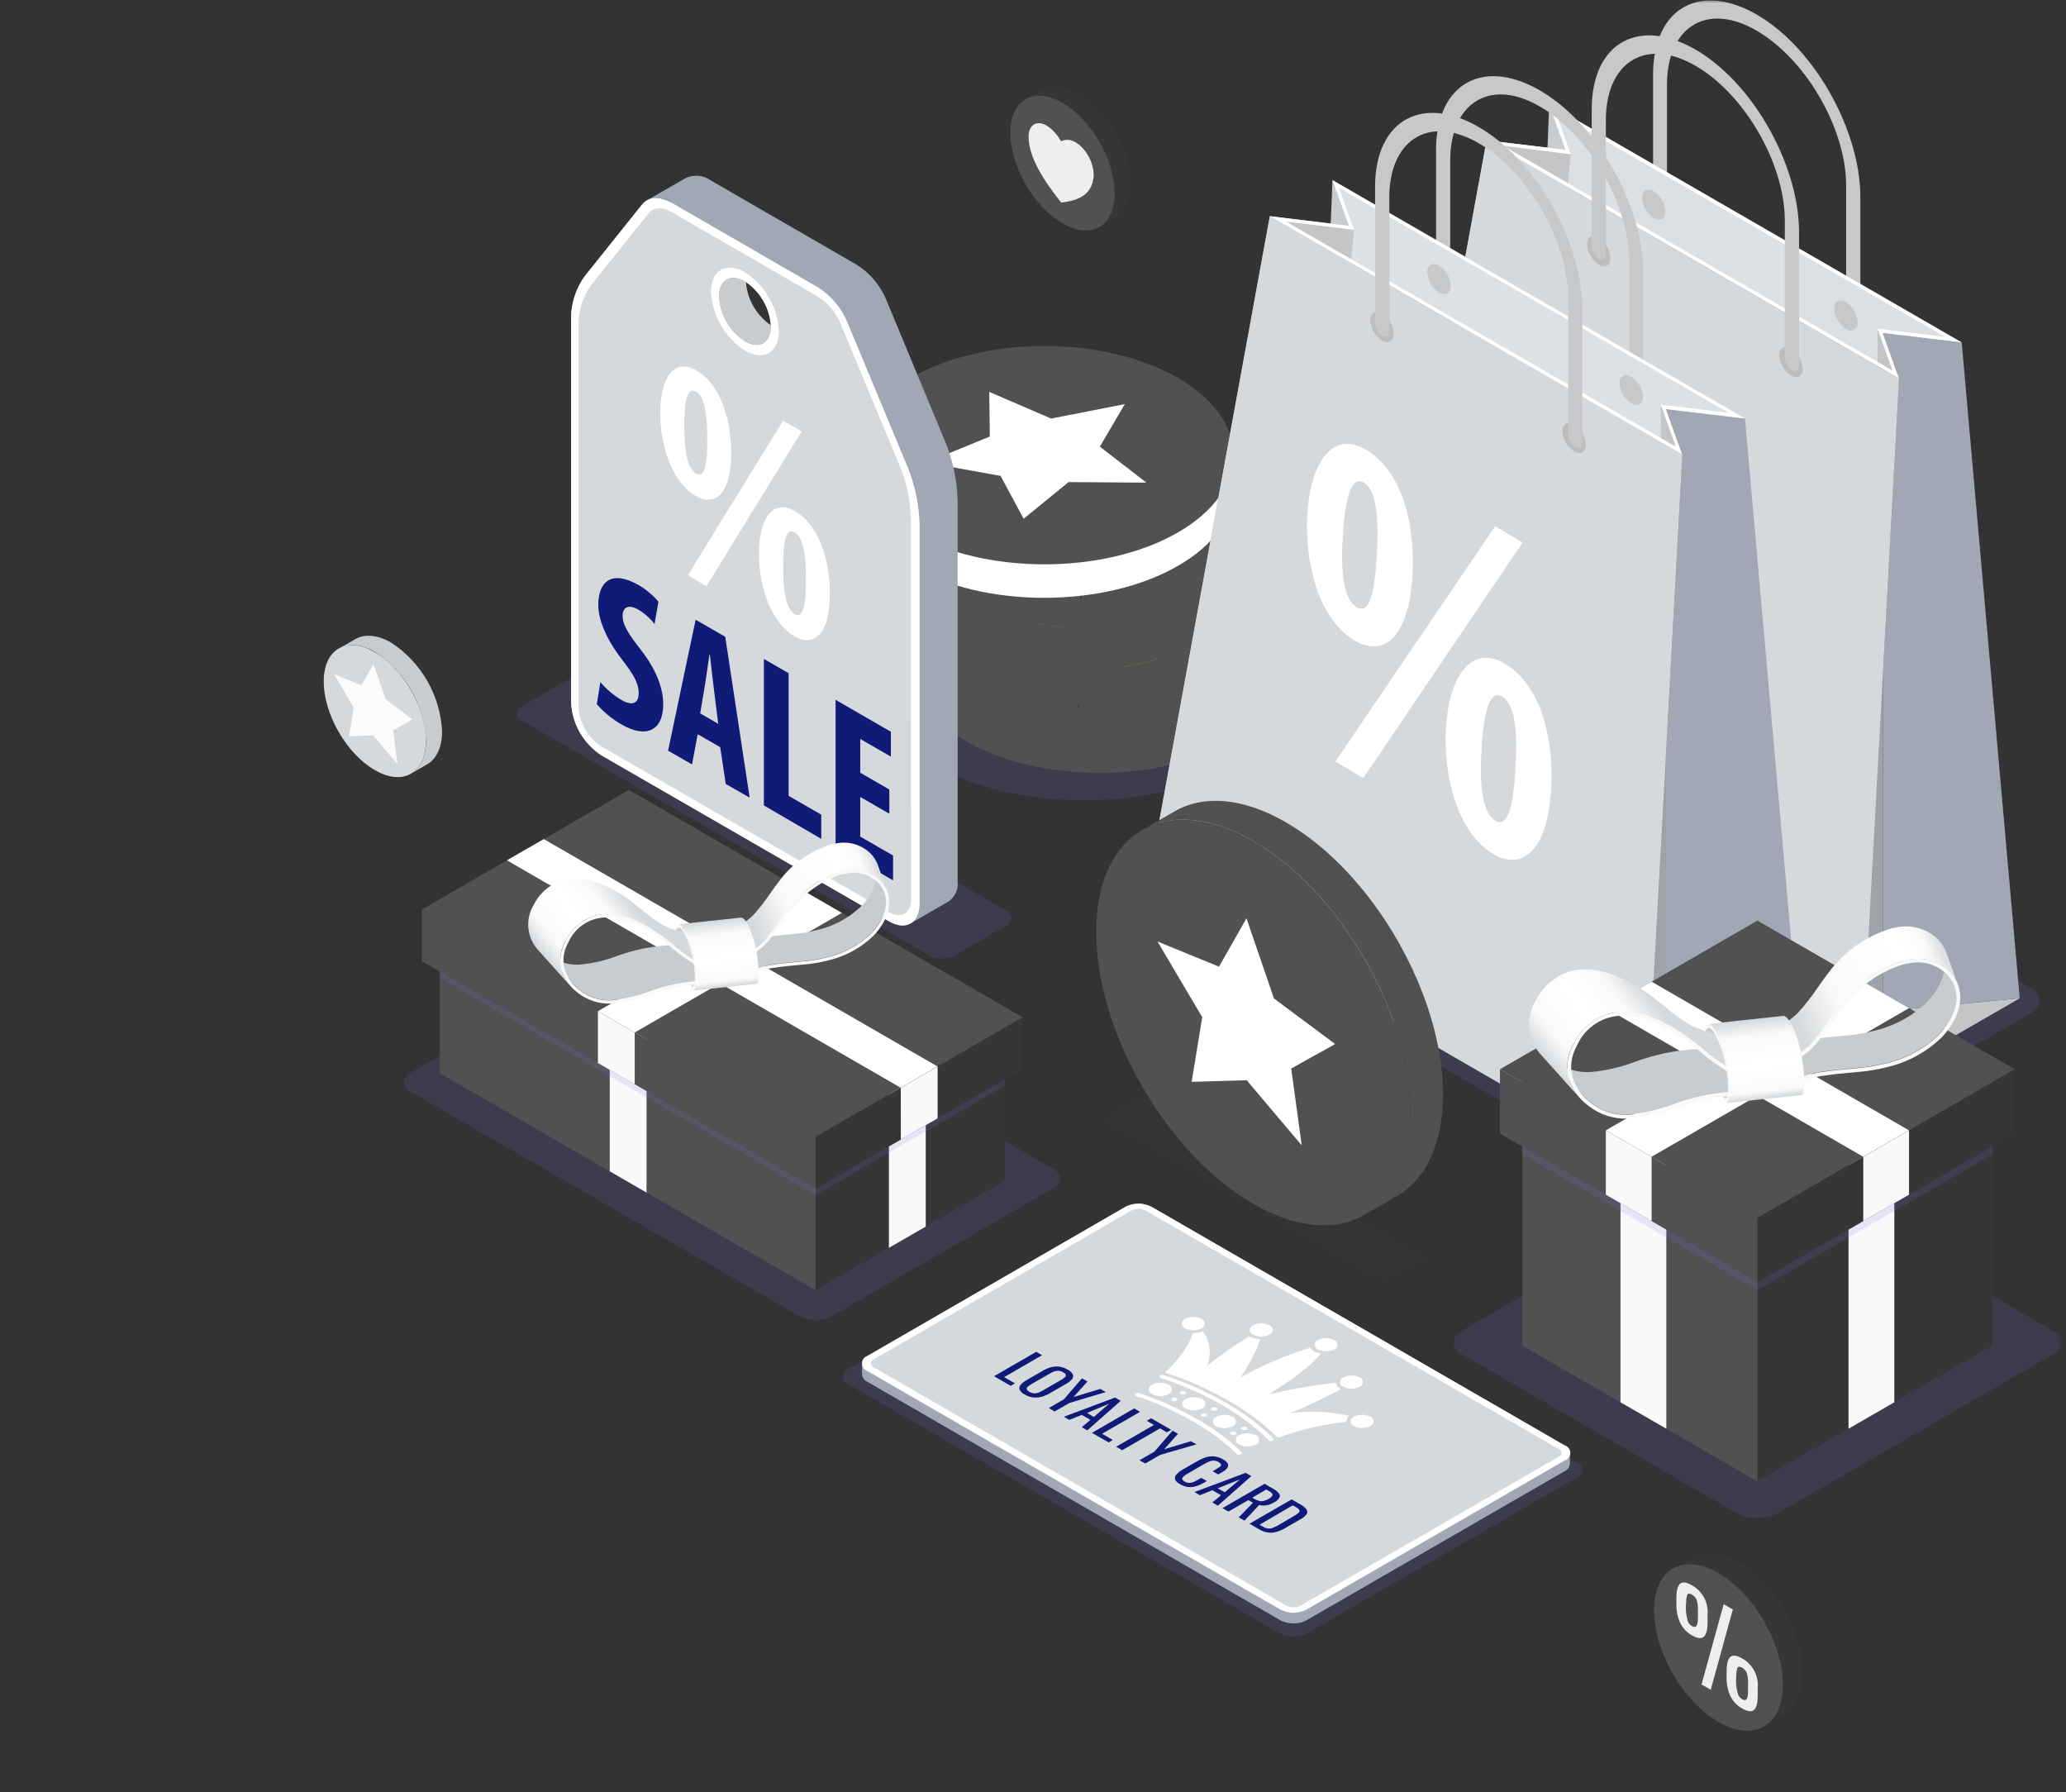 <?xml version="1.0" encoding="UTF-8"?> <svg xmlns="http://www.w3.org/2000/svg" width="309" height="268" viewBox="0 0 309 268" fill="none"><rect x="0" y="0" width="309" height="268" fill="#333333" stroke="none"/><mask id="mask0_2286_464" style="mask-type:luminance" maskUnits="userSpaceOnUse" x="0" y="0" width="309" height="268"><path d="M308.29 0H0V267.13H308.29V0Z" fill="white"></path></mask><g mask="url(#mask0_2286_464)"><g style="mix-blend-mode:multiply" opacity="0.15"><path d="M162.171 119.67C180.148 119.67 194.721 111.257 194.721 100.88C194.721 90.502 180.148 82.09 162.171 82.09C144.194 82.09 129.621 90.502 129.621 100.88C129.621 111.257 144.194 119.67 162.171 119.67Z" fill="#7974F2"></path></g><path d="M164.469 110.55C180.082 110.55 192.739 103.243 192.739 94.23C192.739 85.217 180.082 77.91 164.469 77.91C148.856 77.91 136.199 85.217 136.199 94.23C136.199 103.243 148.856 110.55 164.469 110.55Z" fill="#515151"></path><path d="M181.48 84.409C172.09 78.989 156.86 78.989 147.48 84.409C138.1 89.829 138.09 98.629 147.48 104.059C156.87 109.489 172.11 109.479 181.48 104.059C190.85 98.639 190.88 89.839 181.48 84.409Z" fill="#515151"></path><path d="M147.46 85.97C156.86 80.55 172.09 80.55 181.46 85.97C185.82 88.48 188.12 91.72 188.46 94.97C188.83 91.16 186.52 87.28 181.46 84.37C172.07 78.95 156.84 78.95 147.46 84.37C142.46 87.28 140.11 91.16 140.46 94.97C140.8 91.72 143.12 88.48 147.46 85.97Z" fill="#C77C14"></path><path d="M184.46 105.79C173.46 112.16 155.52 112.16 144.46 105.79C138.94 102.6 136.18 98.42 136.18 94.25V99.25C136.18 103.43 138.94 107.61 144.46 110.79C155.46 117.17 173.4 117.17 184.46 110.79C189.98 107.61 192.74 103.43 192.74 99.25V94.25C192.74 98.41 189.98 102.59 184.46 105.79Z" fill="#515151"></path><path d="M176.501 88.84V86.6L172.771 92.96L173.671 93.66L176.501 88.84Z" fill="#C77C14"></path><path d="M157.924 97.33L146.812 95.33V97.57L157.924 99.57V97.33Z" fill="#C77C14"></path><path d="M161.383 105.98L168.093 100.5V98.26L161.383 103.74V105.98Z" fill="#515151"></path><path d="M157.922 99.57L161.382 105.98V103.74L157.922 97.33V99.57Z" fill="#363636"></path><path d="M168.09 100.5L179.73 100.58V98.34L168.09 98.26V100.5Z" fill="#DB8D1F"></path><path d="M161.383 103.74L168.092 98.26L179.732 98.34L172.773 92.96L176.504 86.6L165.493 88.76L156.232 84.769L156.312 91.45L146.812 95.329L157.924 97.329L161.383 103.74Z" fill="#515151"></path><path d="M159.711 100.449C175.325 100.449 187.981 93.142 187.981 84.129C187.981 75.115 175.325 67.809 159.711 67.809C144.098 67.809 131.441 75.115 131.441 84.129C131.441 93.142 144.098 100.449 159.711 100.449Z" fill="#515151"></path><path d="M159.71 98.02C172.993 98.02 183.76 91.802 183.76 84.13C183.76 76.459 172.993 70.24 159.71 70.24C146.428 70.24 135.66 76.459 135.66 84.13C135.66 91.802 146.428 98.02 159.71 98.02Z" fill="#515151"></path><path d="M142.702 75.87C152.092 70.45 167.322 70.45 176.702 75.87C181.062 78.379 183.372 81.62 183.702 84.87C184.072 81.059 181.762 77.189 176.702 74.279C167.312 68.85 152.082 68.85 142.702 74.279C137.702 77.189 135.352 81.07 135.702 84.879C136.032 81.62 138.342 78.389 142.702 75.87Z" fill="#C77C14"></path><path d="M179.69 95.679C168.69 102.049 150.75 102.049 139.69 95.679C134.17 92.489 131.41 88.309 131.41 84.139V89.139C131.41 93.309 134.17 97.489 139.69 100.679C150.69 107.049 168.63 107.049 179.69 100.679C185.21 97.489 187.97 93.309 187.97 89.129V84.129C187.97 88.309 185.21 92.489 179.69 95.679Z" fill="#515151"></path><path d="M171.74 78.74V76.5L168 82.86L168.91 83.56L171.74 78.74Z" fill="#C77C14"></path><path d="M153.149 87.231L142.039 85.231V87.471L153.149 89.471V87.231Z" fill="#C77C14"></path><path d="M156.609 95.89L163.319 90.4V88.16L156.609 93.64V95.89Z" fill="#C77C14"></path><path d="M153.152 89.471L156.612 95.891V93.641L153.152 87.231V89.471Z" fill="#DB8D1F"></path><path d="M163.32 90.4L174.96 90.48V88.25L163.32 88.16V90.4Z" fill="#DB8D1F"></path><path d="M156.609 93.64L163.319 88.16L174.959 88.25L167.999 82.86L171.739 76.5L160.719 78.66L151.459 74.67L151.539 81.36L142.039 85.23L153.149 87.23L156.609 93.64Z" fill="#515151"></path><path d="M184.89 66.34C173.89 59.97 155.95 59.97 144.89 66.34C133.83 72.71 133.89 83.05 144.89 89.42C155.89 95.79 173.83 95.8 184.89 89.42C195.95 83.04 195.93 72.71 184.89 66.34Z" fill="#515151"></path><path d="M164.903 91.77C178.185 91.77 188.953 85.552 188.953 77.88C188.953 70.209 178.185 63.99 164.903 63.99C151.62 63.99 140.853 70.209 140.853 77.88C140.853 85.552 151.62 91.77 164.903 91.77Z" fill="#515151"></path><path d="M147.89 69.62C157.28 64.19 172.51 64.19 181.89 69.62C186.24 72.13 188.55 75.37 188.89 78.62C189.25 74.81 186.95 70.93 181.89 68.02C172.49 62.6 157.26 62.6 147.89 68.02C142.89 70.93 140.54 74.81 140.89 78.62C141.23 75.37 143.53 72.13 147.89 69.62Z" fill="#C77C14"></path><path d="M184.889 89.419C173.889 95.799 155.949 95.799 144.889 89.419C139.369 86.239 136.609 82.059 136.609 77.879V82.879C136.609 87.059 139.369 91.239 144.889 94.419C155.889 100.799 173.829 100.799 184.889 94.419C190.409 91.229 193.169 87.059 193.169 82.879V77.879C193.169 82.059 190.409 86.239 184.889 89.419Z" fill="#515151"></path><path d="M176.931 72.49V70.25L173.191 76.61L174.101 77.31L176.931 72.49Z" fill="#C77C14"></path><path d="M158.342 80.971L147.242 78.981V81.221L158.342 83.221V80.971Z" fill="#C77C14"></path><path d="M161.801 89.63L168.521 84.14V81.91L161.801 87.39V89.63Z" fill="#515151"></path><path d="M158.34 83.219L161.8 89.629V87.389L158.34 80.969V83.219Z" fill="#363636"></path><path d="M168.521 84.14L180.15 84.23V81.99L168.521 81.91V84.14Z" fill="#515151"></path><path d="M161.802 87.39L168.522 81.91L180.152 81.99L173.192 76.61L176.932 70.25L165.912 72.4L156.652 68.41L156.732 75.1L147.242 78.98L158.342 80.97L161.802 87.39Z" fill="#515151"></path><path d="M156.2 84.38C171.813 84.38 184.47 77.073 184.47 68.06C184.47 59.047 171.813 51.74 156.2 51.74C140.587 51.74 127.93 59.047 127.93 68.06C127.93 77.073 140.587 84.38 156.2 84.38Z" fill="#515151"></path><path d="M173.211 58.239C163.821 52.819 148.591 52.819 139.211 58.239C129.831 63.659 129.821 72.449 139.211 77.879C148.601 83.309 163.841 83.299 173.211 77.879C182.581 72.459 182.601 63.669 173.211 58.239Z" fill="#515151"></path><path d="M139.19 59.79C148.59 54.37 163.82 54.37 173.19 59.79C177.54 62.3 179.85 65.54 180.19 68.79C180.56 64.98 178.25 61.1 173.19 58.19C163.8 52.77 148.57 52.77 139.19 58.19C134.19 61.1 131.84 64.97 132.19 68.78C132.53 65.55 134.84 62.31 139.19 59.79Z" fill="#515151"></path><path d="M176.19 79.61C165.19 85.98 147.25 85.98 136.19 79.61C130.67 76.42 127.91 72.24 127.91 68.07V73.07C127.91 77.25 130.67 81.43 136.19 84.61C147.19 90.99 165.13 90.99 176.19 84.61C181.71 81.43 184.47 77.25 184.47 73.07V68.07C184.47 72.24 181.71 76.42 176.19 79.61Z" fill="white"></path><path d="M149.649 71.16L138.539 69.16V71.4L149.649 73.4V71.16Z" fill="#515151"></path><path d="M153.103 79.81L159.823 74.33V72.09L153.103 77.57V79.81Z" fill="#515151"></path><path d="M159.82 74.33L171.46 74.41V72.17L159.82 72.09V74.33Z" fill="#515151"></path><path d="M153.099 77.57L159.819 72.09L171.459 72.17L164.499 66.79L168.229 60.43L157.209 62.59L147.959 58.6L148.039 65.28L138.539 69.16L149.649 71.16L153.099 77.57Z" fill="white"></path><g style="mix-blend-mode:multiply" opacity="0.15"><path d="M193.21 114.49L271.53 159.79C271.853 159.96 272.123 160.214 272.311 160.526C272.499 160.838 272.599 161.196 272.599 161.56C272.599 161.925 272.499 162.282 272.311 162.594C272.123 162.906 271.853 163.161 271.53 163.33L250.53 175.44C249.416 176.084 248.152 176.422 246.865 176.422C245.578 176.422 244.314 176.084 243.2 175.44L169.37 132.79C168.976 132.56 168.649 132.231 168.421 131.836C168.194 131.44 168.074 130.992 168.074 130.535C168.074 130.079 168.194 129.631 168.421 129.235C168.649 128.839 168.976 128.51 169.37 128.28L193.21 114.49Z" fill="#7974F2"></path></g><g style="mix-blend-mode:multiply" opacity="0.15"><path d="M225.612 102.59L303.932 147.87C304.254 148.04 304.524 148.294 304.712 148.606C304.901 148.918 305 149.275 305 149.64C305 150.004 304.901 150.362 304.712 150.674C304.524 150.986 304.254 151.24 303.932 151.41L282.182 163.9C281.069 164.543 279.807 164.882 278.522 164.882C277.236 164.882 275.974 164.543 274.862 163.9L201.042 121.22C200.645 120.993 200.314 120.666 200.085 120.271C199.855 119.876 199.734 119.427 199.734 118.97C199.734 118.513 199.855 118.064 200.085 117.669C200.314 117.274 200.645 116.946 201.042 116.72L225.612 102.59Z" fill="#7974F2"></path></g><path d="M278.199 163.059L302.079 149.279L281.589 151.229L278.199 163.059Z" fill="#C3C5C7"></path><path d="M204.18 120.319L228.06 106.529L224.67 118.369L204.18 120.319Z" fill="#1C36B8"></path><path d="M231.712 15.58L228.062 106.53L224.672 118.37L234.162 22.4L231.712 15.58Z" fill="#C8CCCE"></path><path d="M248.262 33.36C248.852 33.7 249.322 33.43 249.322 32.749V12.669C249.322 4.3 254.942 0.41 262.182 4.28C269.792 8.34 276.122 19.02 276.122 27.79V48.249C276.142 48.618 276.248 48.976 276.433 49.296C276.617 49.616 276.873 49.888 277.182 50.09C277.772 50.42 278.242 50.15 278.242 49.47V29.47C278.242 19.78 271.732 7.75 263.342 2.54C254.522 -2.94 247.242 1.03 247.242 11.13V31.52C247.256 31.885 247.356 32.242 247.533 32.561C247.71 32.881 247.96 33.154 248.262 33.36Z" fill="#C7C8CA"></path><path d="M231.71 15.58L293.4 51.2L281.59 49.78L284.03 56.6L222.34 20.99L234.16 22.4L231.71 15.58Z" fill="#DDE0E3"></path><path d="M245.582 29.589C245.622 30.192 245.802 30.776 246.107 31.297C246.413 31.818 246.835 32.26 247.342 32.589C248.342 33.149 249.092 32.699 249.092 31.589C249.056 30.987 248.879 30.401 248.575 29.88C248.271 29.359 247.848 28.917 247.342 28.589C246.372 28.019 245.582 28.469 245.582 29.589Z" fill="#C7C8CA"></path><path d="M274.332 46.179C274.37 46.781 274.548 47.365 274.852 47.886C275.155 48.407 275.577 48.85 276.082 49.179C277.082 49.739 277.842 49.289 277.842 48.179C277.802 47.576 277.623 46.991 277.317 46.471C277.011 45.95 276.589 45.507 276.082 45.179C275.122 44.609 274.332 45.059 274.332 46.179Z" fill="#C7C8CA"></path><path d="M293.4 51.199L281.59 49.779V151.229L302.08 149.279L293.4 51.199Z" fill="#A1A7B4"></path><path d="M281.589 49.779V151.229L278.199 163.059L284.029 56.599L281.589 49.779Z" fill="#9E7A2C"></path><path d="M280.812 49.17L284.033 56.6L280.812 54.58V49.17Z" fill="#C3C5C7"></path><path d="M281.589 92.549V151.229L278.199 163.059L281.589 92.549Z" fill="#9EA2AA"></path><path d="M234.93 23.02L222.34 20.99L204.18 120.32L225.45 118.99L234.93 23.02Z" fill="#C3C5C7"></path><path d="M222.34 20.99L234.12 22.4L231.67 15.58L293.36 51.2L281.59 49.79L284.03 56.61L222.34 20.99ZM290.94 50.38L232.68 16.79L234.93 23.07L224.8 21.79L283.06 55.42L280.81 49.15L290.94 50.38Z" fill="white"></path><path d="M284.03 56.6L222.34 20.99L204.18 120.32L278.2 163.06L284.03 56.6Z" fill="#D5D9DC"></path><path d="M237.353 36.56C237.394 37.162 237.574 37.746 237.88 38.267C238.185 38.787 238.607 39.23 239.113 39.56C240.113 40.12 240.873 39.66 240.873 38.56C240.833 37.957 240.653 37.372 240.348 36.851C240.042 36.331 239.619 35.888 239.113 35.56C238.123 34.99 237.353 35.44 237.353 36.56Z" fill="#BEBDBD"></path><path d="M266.121 53.15C266.159 53.751 266.337 54.336 266.641 54.857C266.944 55.378 267.366 55.82 267.871 56.15C268.871 56.709 269.631 56.26 269.631 55.15C269.591 54.547 269.412 53.962 269.106 53.441C268.801 52.92 268.378 52.478 267.871 52.15C266.881 51.58 266.121 52.029 266.121 53.15Z" fill="#BEBDBD"></path><path d="M239.122 38.63C239.712 38.96 240.183 38.69 240.183 38.01V17.93C240.183 9.57 245.813 5.68 253.053 9.54C260.663 13.6 266.943 24.28 266.943 33V53.46C266.963 53.828 267.071 54.187 267.255 54.506C267.439 54.826 267.694 55.098 268.003 55.3C268.593 55.64 269.074 55.36 269.074 54.69V34.69C269.074 24.99 262.553 12.97 254.163 7.76C245.343 2.28 238.062 6.25 238.062 16.35V36.79C238.086 37.158 238.193 37.516 238.377 37.835C238.561 38.154 238.815 38.426 239.122 38.63Z" fill="#C7C8CA"></path><path d="M171.762 131.659L245.782 174.409L269.672 160.619L195.642 117.879L171.762 131.659Z" fill="#515151"></path><path d="M245.781 174.409L269.671 160.619L249.171 162.569L245.781 174.409Z" fill="#5F5AD6"></path><path d="M171.762 131.659L195.642 117.879L192.252 129.709L171.762 131.659Z" fill="#1C36B8"></path><path d="M199.29 26.92L195.64 117.88L192.25 129.71L201.74 33.74L199.29 26.92Z" fill="#C8CCCE"></path><path d="M215.841 44.699C216.431 45.039 216.901 44.769 216.901 44.089V24.009C216.901 15.639 222.521 11.759 229.761 15.619C237.381 19.679 243.661 30.359 243.661 39.079V59.539C243.683 59.907 243.791 60.265 243.975 60.584C244.159 60.903 244.414 61.176 244.721 61.379C245.311 61.709 245.781 61.439 245.781 60.759V40.789C245.781 31.099 239.271 19.069 230.881 13.859C222.061 8.389 214.781 12.349 214.781 22.449V42.859C214.8 43.228 214.905 43.587 215.089 43.907C215.274 44.227 215.531 44.499 215.841 44.699Z" fill="#C7C8CA"></path><path d="M199.292 26.92L260.982 62.54L249.172 61.13L251.622 67.95L189.922 32.33L201.742 33.74L199.292 26.92Z" fill="#DDE1E3"></path><path d="M213.461 40.72C213.502 41.322 213.683 41.906 213.988 42.427C214.293 42.947 214.715 43.39 215.221 43.72C216.221 44.28 216.981 43.82 216.981 42.72C216.941 42.117 216.761 41.532 216.456 41.011C216.15 40.491 215.728 40.048 215.221 39.72C214.251 39.15 213.461 39.6 213.461 40.72Z" fill="#C7C8CA"></path><path d="M242.211 57.309C242.249 57.911 242.427 58.496 242.73 59.017C243.034 59.537 243.456 59.98 243.961 60.309C244.961 60.869 245.721 60.419 245.721 59.309C245.681 58.707 245.501 58.122 245.196 57.601C244.89 57.08 244.468 56.638 243.961 56.309C242.991 55.789 242.211 56.189 242.211 57.309Z" fill="#C7C8CA"></path><path d="M260.982 62.539L249.172 61.129V162.569L269.672 160.619L260.982 62.539Z" fill="#A1A7B4"></path><path d="M249.171 61.129V162.569L245.781 174.409L251.621 67.949L249.171 61.129Z" fill="#9E7A2C"></path><path d="M248.392 60.51L251.622 67.95L248.392 65.92V60.51Z" fill="#C3C5C7"></path><path d="M249.171 103.889V162.569L245.781 174.409L249.171 103.889Z" fill="#9EA2AA"></path><path d="M202.512 34.36L189.922 32.33L171.762 131.66L193.032 130.33L202.512 34.36Z" fill="#C3C5C7"></path><path d="M189.922 32.329L201.742 33.789L199.292 26.969L260.982 62.589L249.172 61.179L251.612 67.999L189.922 32.329ZM258.522 61.719L200.262 28.079L202.512 34.359L192.382 33.149L250.642 66.789L248.392 60.509L258.522 61.719Z" fill="white"></path><path d="M251.622 67.95L189.922 32.33L171.762 131.66L245.782 174.41L251.622 67.95Z" fill="#D5D9DC"></path><path d="M211.262 85.95C210.702 95.84 206.622 98.17 202.632 95.8C197.132 92.54 195.122 84.02 195.522 77C195.952 69.41 199.192 64.21 204.332 67.26C210.192 70.73 211.632 79.51 211.262 85.95ZM200.852 79.95C200.452 85.95 201.052 89.69 202.922 90.8C204.792 91.91 205.592 88.8 205.922 83.03C206.232 77.58 205.922 73.32 203.972 72.17C202.232 71.12 201.192 74.06 200.852 79.94V79.95ZM199.732 113.87L223.622 78.69L227.732 81.13L203.902 116.34L199.732 113.87ZM232.002 117.87C231.442 127.75 227.372 130.08 223.372 127.72C217.872 124.46 215.862 115.86 216.262 108.91C216.692 101.39 219.932 96.2 225.072 99.24C230.932 102.72 232.372 111.49 232.002 117.87ZM221.592 111.87C221.192 117.87 221.852 121.65 223.662 122.72C225.472 123.79 226.342 120.72 226.662 114.95C226.972 109.51 226.662 105.31 224.662 104.17C222.972 103.11 221.932 105.97 221.592 111.85V111.87Z" fill="white"></path><path d="M204.941 47.91C204.979 48.512 205.157 49.096 205.461 49.617C205.765 50.138 206.186 50.581 206.691 50.91C207.691 51.47 208.451 51.01 208.451 49.91C208.412 49.307 208.232 48.722 207.926 48.202C207.621 47.681 207.198 47.238 206.691 46.91C205.721 46.33 204.941 46.79 204.941 47.91Z" fill="#BEBDBD"></path><path d="M233.68 64.489C233.721 65.091 233.901 65.676 234.207 66.196C234.512 66.717 234.934 67.16 235.44 67.489C236.44 68.049 237.19 67.589 237.19 66.489C237.152 65.888 236.974 65.303 236.67 64.782C236.366 64.261 235.945 63.819 235.44 63.489C234.47 62.919 233.68 63.369 233.68 64.489Z" fill="#BEBDBD"></path><path d="M206.72 50.22C207.31 50.55 207.79 50.28 207.79 49.6V29.52C207.79 21.16 213.41 17.27 220.65 21.13C228.26 25.19 234.54 35.88 234.54 44.59V65.05C234.561 65.419 234.669 65.778 234.855 66.098C235.041 66.418 235.3 66.689 235.61 66.89C236.19 67.23 236.67 66.95 236.67 66.28V46.28C236.67 36.58 230.15 24.56 221.76 19.35C212.94 13.87 205.66 17.84 205.66 27.94V48.4C205.685 48.764 205.794 49.118 205.978 49.434C206.162 49.749 206.416 50.018 206.72 50.22Z" fill="#C7C8CA"></path><g style="mix-blend-mode:multiply" opacity="0.15"><path d="M138.94 142.85L78.12 107.79C77.889 107.713 77.689 107.565 77.547 107.368C77.405 107.171 77.328 106.934 77.328 106.69C77.328 106.447 77.405 106.21 77.547 106.013C77.689 105.815 77.889 105.668 78.12 105.59L85.91 101.09C86.501 100.795 87.154 100.641 87.815 100.641C88.476 100.641 89.128 100.795 89.72 101.09L150.5 136.19C150.731 136.267 150.931 136.415 151.073 136.613C151.215 136.81 151.292 137.047 151.292 137.29C151.292 137.534 151.215 137.771 151.073 137.968C150.931 138.165 150.731 138.313 150.5 138.39L142.71 142.89C142.121 143.173 141.474 143.317 140.82 143.31C140.166 143.303 139.523 143.146 138.94 142.85Z" fill="#7974F2"></path></g><path d="M111.561 42.179L111.421 42.079C109.271 40.839 107.531 41.849 107.531 44.329C107.606 45.677 107.997 46.989 108.672 48.159C109.348 49.328 110.29 50.321 111.421 51.059C113.561 52.299 115.301 51.289 115.301 48.809C115.301 48.809 115.301 48.699 115.301 48.639C114.235 47.91 113.346 46.951 112.699 45.833C112.051 44.715 111.663 43.467 111.561 42.179Z" fill="#C8CCCE"></path><path d="M141.23 65.709L132.63 45.009C131.752 42.791 130.199 40.905 128.19 39.619L106.29 26.969C105.757 26.586 105.131 26.351 104.477 26.29C103.824 26.228 103.165 26.342 102.57 26.619L96.75 29.969C97.347 29.696 98.005 29.586 98.658 29.649C99.311 29.712 99.936 29.947 100.47 30.329L122.37 42.979C124.379 44.265 125.932 46.151 126.81 48.369L135.42 69.059C136.678 71.995 137.357 75.145 137.42 78.339V135.139C137.489 135.713 137.4 136.296 137.164 136.824C136.928 137.352 136.554 137.807 136.08 138.139L141.9 134.779C142.364 134.45 142.732 134.003 142.965 133.484C143.199 132.966 143.29 132.394 143.23 131.829V75.029C143.178 71.821 142.498 68.655 141.23 65.709Z" fill="#A1A7B4"></path><path d="M135.422 69.059L126.812 48.369C125.934 46.151 124.38 44.266 122.372 42.979L100.472 30.329C98.662 29.329 96.992 29.389 96.022 30.599L87.422 41.349C85.995 43.369 85.291 45.81 85.422 48.279V105.079C85.503 106.659 85.958 108.197 86.749 109.567C87.54 110.937 88.644 112.099 89.972 112.959L132.972 137.769C135.482 139.219 137.522 138.039 137.522 135.139V78.339C137.427 75.139 136.714 71.988 135.422 69.059ZM111.422 51.059C110.29 50.322 109.349 49.328 108.673 48.159C107.997 46.99 107.606 45.678 107.532 44.329C107.532 41.849 109.272 40.839 111.422 42.079C112.551 42.819 113.49 43.813 114.164 44.982C114.838 46.151 115.228 47.462 115.302 48.809C115.302 51.289 113.562 52.299 111.422 51.059Z" fill="#D5D9DC"></path><path d="M109.352 67.69C109.352 74.19 106.782 75.69 104.092 74.17C100.372 72.02 98.742 66.41 98.742 61.79C98.742 56.79 100.662 53.38 104.132 55.38C108.122 57.67 109.352 63.44 109.352 67.69ZM102.352 63.69C102.352 67.62 102.842 70.1 104.112 70.83C105.382 71.56 105.782 69.53 105.782 65.71C105.782 62.13 105.412 59.33 104.112 58.57C102.812 57.81 102.332 59.86 102.332 63.73L102.352 63.69ZM102.882 86.01L117.122 62.9L119.902 64.5L105.652 87.67L102.882 86.01ZM124.122 88.69C124.122 95.19 121.552 96.69 118.852 95.17C115.142 93.02 113.512 87.37 113.512 82.79C113.512 77.85 115.432 74.43 118.902 76.43C122.832 78.72 124.122 84.49 124.122 88.69ZM117.122 84.69C117.122 88.62 117.652 91.12 118.872 91.83C120.092 92.54 120.552 90.53 120.552 86.71C120.552 83.13 120.182 80.37 118.872 79.62C117.562 78.87 117.122 80.86 117.122 84.73V84.69Z" fill="white"></path><path d="M89.792 101.999C90.688 103.046 91.744 103.944 92.922 104.659C94.672 105.659 95.522 105.109 95.522 103.659C95.522 102.059 94.672 100.789 93.062 98.659C90.472 95.339 89.482 92.449 89.482 90.469C89.482 86.949 91.482 85.189 95.482 87.469C96.619 88.126 97.634 88.975 98.482 89.979L97.892 93.309C97.226 92.444 96.401 91.714 95.462 91.159C93.882 90.249 93.122 90.919 93.122 92.089C93.122 93.259 93.692 94.399 95.742 97.029C98.262 100.239 99.192 103.029 99.192 105.299C99.192 109.299 96.622 110.469 92.902 108.299C91.532 107.505 90.302 106.492 89.262 105.299L89.792 101.999Z" fill="#101B77"></path><path d="M104.352 109.79L103.502 114.31L99.922 112.25L104.042 92.67L108.472 95.22L112.122 119.28L108.542 117.22L107.722 111.73L104.352 109.79ZM107.422 108.24L106.802 103.29C106.612 101.84 106.352 99.51 106.182 97.94L106.102 97.89C105.902 99.25 105.622 101.36 105.422 102.52L104.722 106.67L107.422 108.24Z" fill="#101B77"></path><path d="M114.25 98.529L117.95 100.669V119.009L122.83 121.819V125.439L114.25 120.439V98.529Z" fill="#101B77"></path><path d="M133.013 121.68L128.663 119.17V125.1L133.573 127.93V131.65L124.973 126.65V104.65L133.243 109.42V113.14L128.663 110.5V115.55L133.013 118.06V121.68Z" fill="#101B77"></path><path d="M135.422 69.059L126.812 48.369C125.934 46.151 124.38 44.266 122.372 42.979L100.472 30.329C98.662 29.329 96.992 29.389 96.022 30.599L87.422 41.349C85.995 43.369 85.291 45.81 85.422 48.279V105.079C85.503 106.659 85.958 108.197 86.749 109.567C87.54 110.937 88.644 112.099 89.972 112.959L132.972 137.769C135.482 139.219 137.522 138.039 137.522 135.139V78.339C137.427 75.139 136.714 71.988 135.422 69.059ZM136.262 134.449C136.262 136.589 134.752 137.449 132.902 136.389L89.902 111.589C88.924 110.951 88.111 110.091 87.527 109.08C86.944 108.069 86.606 106.935 86.542 105.769V48.969C86.432 46.721 87.084 44.501 88.392 42.669L97.002 31.909C97.752 30.969 99.002 30.909 100.442 31.709L122.342 44.349C123.894 45.345 125.094 46.804 125.772 48.519L134.382 69.219C135.54 71.882 136.169 74.746 136.232 77.649L136.262 134.449ZM111.422 40.709C108.622 39.089 106.342 40.409 106.342 43.639C106.439 45.4 106.95 47.114 107.833 48.641C108.715 50.167 109.945 51.465 111.422 52.429C114.212 54.049 116.492 52.729 116.492 49.499C116.395 47.739 115.886 46.026 115.005 44.499C114.124 42.973 112.897 41.674 111.422 40.709ZM111.422 51.059C110.29 50.322 109.349 49.328 108.673 48.159C107.997 46.99 107.606 45.678 107.532 44.329C107.532 41.849 109.272 40.839 111.422 42.079C112.551 42.819 113.49 43.813 114.164 44.982C114.838 46.151 115.228 47.462 115.302 48.809C115.302 51.289 113.562 52.299 111.422 51.059Z" fill="white"></path><g style="mix-blend-mode:multiply" opacity="0.1"><g style="mix-blend-mode:multiply" opacity="0.15"><path d="M205.392 191.37L165.582 168.37C165.317 168.37 165.062 168.264 164.875 168.077C164.687 167.889 164.582 167.635 164.582 167.37C164.582 167.105 164.687 166.85 164.875 166.663C165.062 166.475 165.317 166.37 165.582 166.37L169.422 164.14C169.954 163.873 170.542 163.734 171.137 163.734C171.732 163.734 172.32 163.873 172.852 164.14L212.672 187.14C212.937 187.14 213.192 187.245 213.379 187.433C213.567 187.62 213.672 187.875 213.672 188.14C213.672 188.405 213.567 188.659 213.379 188.847C213.192 189.034 212.937 189.14 212.672 189.14L208.822 191.36C208.292 191.633 207.704 191.776 207.108 191.777C206.512 191.779 205.924 191.64 205.392 191.37Z" fill="#7974F2"></path></g></g><path d="M192.322 122.959C185.842 119.209 179.962 118.859 175.712 121.309L170.832 124.129C175.082 121.669 180.952 122.029 187.442 125.769C200.442 133.269 210.932 151.479 210.932 166.459C210.932 173.959 208.302 179.219 204.052 181.669L208.932 178.849C213.192 176.399 215.822 171.139 215.822 163.649C215.822 148.659 205.302 130.449 192.322 122.959Z" fill="#515151"></path><path d="M204.053 181.664C213.227 176.367 213.227 159.193 204.053 143.304C194.88 127.415 180.007 118.828 170.833 124.125C161.659 129.421 161.659 146.595 170.833 162.484C180.006 178.373 194.879 186.96 204.053 181.664Z" fill="#515151"></path><path d="M201.996 178.106C210.036 173.464 210.037 158.414 201.999 144.491C193.96 130.568 180.926 123.044 172.886 127.686C164.846 132.328 164.845 147.378 172.883 161.301C180.922 175.224 193.956 182.748 201.996 178.106Z" fill="#515151"></path><path d="M188.889 175.79C177.519 169.23 168.309 153.27 168.309 140.14C168.309 134 170.309 129.58 173.629 127.27C169.469 129.21 166.859 133.99 166.859 140.98C166.859 154.1 176.069 170.06 187.439 176.63C193.489 180.12 198.939 180.25 202.699 177.63C199.049 179.37 194.209 178.9 188.889 175.79Z" fill="#515151"></path><path d="M183.553 142.359L182.333 144.509L177.863 142.679L173.133 140.739L175.813 139.189L183.553 142.359Z" fill="#515151"></path><path d="M197.353 169.699L194.673 171.249L193.903 165.609L193.103 159.769L195.793 158.289L197.353 169.699Z" fill="#515151"></path><path d="M193.241 147.709L190.561 149.259L187.121 139.239L186.441 137.259L189.121 135.709L193.241 147.709Z" fill="#515151"></path><path d="M195.791 158.289L193.121 159.789L193.921 165.629L194.691 171.269L186.461 161.529L178.231 161.769L179.811 152.099L173.121 140.789L177.841 142.719L182.321 144.549L183.541 142.399L186.431 137.309L187.111 139.309L190.541 149.309L195.111 152.709L199.681 156.109C199.751 156.119 195.791 158.289 195.791 158.289Z" fill="white"></path><g style="mix-blend-mode:multiply" opacity="0.15"><path d="M307.02 202.519L265.9 226.269C264.951 226.747 263.903 226.996 262.84 226.996C261.777 226.996 260.729 226.747 259.78 226.269L218.67 202.519C216.98 201.519 216.98 199.969 218.67 198.989L259.78 175.249C260.729 174.771 261.777 174.521 262.84 174.521C263.903 174.521 264.951 174.771 265.9 175.249L307.02 198.989C308.71 199.969 308.71 201.549 307.02 202.519Z" fill="#7974F2"></path></g><path d="M298.013 201.21L262.853 221.51V180.91L298.013 160.6V201.21Z" fill="#363636"></path><path d="M276.473 213.64L283.323 209.69V169.09L276.473 173.04V213.64Z" fill="#F9F9F9"></path><path d="M227.68 201.21L262.85 221.51V180.91L227.68 160.6V201.21Z" fill="#515151"></path><path d="M249.221 213.64L242.371 209.69V169.09L249.221 173.04V213.64Z" fill="#F9F9F9"></path><g style="mix-blend-mode:multiply" opacity="0.15"><path d="M298.01 162.98L262.84 183.28V192.9L298.01 172.6V162.98ZM227.68 172.6L262.84 192.9V183.28L227.68 162.98V172.6Z" fill="#7974F2"></path></g><path d="M301.35 159.89L262.85 182.12L224.34 159.89L262.85 137.66L301.35 159.89Z" fill="#515151"></path><path d="M240.172 169.029L247.012 172.979L285.522 150.749L278.672 146.789L240.172 169.029Z" fill="white"></path><path d="M247.012 146.789L240.172 150.749L278.682 172.979L285.522 169.029L247.012 146.789Z" fill="white"></path><path d="M224.34 159.889L262.85 182.109V191.739L224.34 169.509V159.889Z" fill="#515151"></path><path d="M240.172 178.65L247.022 182.6V172.98L240.172 169.02V178.65Z" fill="#F9F9F9"></path><path d="M262.853 182.109L301.353 159.889V169.509L262.853 191.739V182.109Z" fill="#363636"></path><path d="M278.68 182.6L285.52 178.65V169.02L278.68 172.98V182.6Z" fill="#F9F9F9"></path><path d="M266.853 162.668L265.062 157.788C266.798 156.441 268.878 155.609 271.062 155.388C272.263 155.198 273.503 155.088 274.723 154.978C275.943 154.868 277.072 154.758 278.172 154.588C278.796 154.492 279.413 154.362 280.022 154.198C283.1 153.542 285.933 152.038 288.202 149.858C290.092 147.858 291.472 145.138 290.552 142.648L292.332 147.478C293.262 149.978 291.872 152.728 289.982 154.698C287.716 156.876 284.886 158.379 281.812 159.038C281.201 159.198 280.579 159.325 279.952 159.418C278.862 159.598 277.713 159.698 276.513 159.808C275.313 159.918 274.053 160.028 272.853 160.218C270.663 160.458 268.584 161.306 266.853 162.668Z" fill="#C8CCCE"></path><path d="M291.123 142.449C290.85 141.746 290.446 141.101 289.933 140.549C289.135 139.744 288.151 139.149 287.066 138.819C285.982 138.489 284.833 138.434 283.723 138.659C283.302 138.724 282.888 138.821 282.483 138.949C279.192 140.028 276.276 142.018 274.073 144.689C273.273 145.689 272.553 146.689 271.853 147.689C270.949 149.035 269.946 150.312 268.853 151.509C267.431 152.87 265.722 153.895 263.853 154.509L265.633 159.349C267.501 158.731 269.208 157.707 270.633 156.349C271.729 155.155 272.732 153.878 273.633 152.529C274.333 151.529 275.063 150.529 275.863 149.529C278.054 146.868 280.952 144.878 284.223 143.789C284.629 143.664 285.043 143.567 285.463 143.499C286.573 143.28 287.721 143.337 288.804 143.667C289.887 143.997 290.872 144.588 291.673 145.389C292.189 145.941 292.59 146.59 292.853 147.299L291.123 142.449Z" fill="url(#paint0_linear_2286_464)"></path><path d="M285.46 143.49C286.57 143.271 287.718 143.328 288.801 143.658C289.884 143.988 290.87 144.579 291.67 145.38C294.58 148.56 292.8 152.63 290.39 155.14C288.05 157.396 285.127 158.955 281.95 159.64C281.34 159.799 280.723 159.926 280.1 160.02C278.94 160.21 277.74 160.32 276.56 160.42C275.38 160.52 274.14 160.64 272.96 160.83C270.876 161.04 268.892 161.826 267.23 163.1L266.85 162.67C268.585 161.322 270.664 160.487 272.85 160.26C274.05 160.07 275.29 159.96 276.51 159.85C277.73 159.74 278.86 159.64 279.95 159.46C280.576 159.366 281.197 159.239 281.81 159.08C284.883 158.421 287.713 156.918 289.98 154.74C292.33 152.29 293.89 148.65 291.24 145.74C290.504 145.002 289.595 144.46 288.596 144.163C287.597 143.866 286.539 143.824 285.52 144.04C285.138 144.1 284.761 144.183 284.39 144.29C281.211 145.342 278.396 147.274 276.27 149.86C275.48 150.79 274.76 151.81 274.07 152.8C273.169 154.171 272.167 155.471 271.07 156.69C269.6 158.092 267.838 159.151 265.91 159.79L265.68 159.26C267.548 158.642 269.255 157.618 270.68 156.26C271.777 155.066 272.78 153.789 273.68 152.44C274.38 151.44 275.11 150.44 275.91 149.44C278.099 146.819 280.977 144.862 284.22 143.79C284.626 143.662 285.04 143.561 285.46 143.49Z" fill="#F9F9F9"></path><path d="M236.741 163.79L231.031 157.43C231.404 157.842 231.816 158.217 232.261 158.55C233.803 159.752 235.717 160.378 237.671 160.32C240.027 160.135 242.344 159.613 244.551 158.77C247.459 157.698 250.508 157.062 253.601 156.88C255.032 156.855 256.459 157.009 257.851 157.34L263.561 163.7C262.169 163.369 260.742 163.215 259.311 163.24C256.218 163.423 253.169 164.059 250.261 165.13C248.053 165.969 245.736 166.491 243.381 166.68C241.427 166.736 239.514 166.11 237.971 164.91C237.526 164.577 237.114 164.202 236.741 163.79Z" fill="#C8CCCE"></path><path d="M255.533 153.671L256.683 153.551C256.553 153.551 257.283 154.551 257.173 154.781L255.023 154.301C255.123 153.791 255.393 153.691 255.533 153.671Z" fill="#C8CCCE"></path><path d="M258.322 154.701C256.394 154.641 254.504 154.149 252.792 153.261C251.428 152.431 250.133 151.491 248.922 150.451C247.992 149.711 247.042 148.931 246.012 148.241C243.602 146.621 240.232 144.891 236.922 144.951C236.295 144.958 235.671 145.035 235.062 145.181C233.901 145.505 232.821 146.07 231.893 146.838C230.964 147.606 230.207 148.561 229.672 149.641C228.902 150.911 228.571 152.398 228.73 153.875C228.889 155.351 229.529 156.734 230.552 157.811L236.262 164.171C235.242 163.092 234.604 161.709 234.445 160.234C234.287 158.759 234.615 157.272 235.382 156.001C235.917 154.921 236.674 153.966 237.603 153.198C238.531 152.43 239.611 151.865 240.772 151.541C241.381 151.395 242.005 151.318 242.632 151.311C245.942 151.251 249.322 152.981 251.722 154.601C252.722 155.291 253.722 156.071 254.632 156.811C255.845 157.849 257.139 158.788 258.502 159.621C260.214 160.509 262.104 161.001 264.032 161.061L258.322 154.701Z" fill="url(#paint1_linear_2286_464)"></path><path d="M257.73 163.889L258.84 163.699C258.91 163.799 259.04 164.269 259.1 164.259L258.1 164.369C258.059 164.363 258.019 164.347 257.984 164.323C257.949 164.299 257.92 164.267 257.9 164.229L257.73 163.889Z" fill="#C8CCCE"></path><path d="M242.631 151.31C245.941 151.25 249.321 152.98 251.721 154.6C252.721 155.29 253.721 156.07 254.631 156.81C255.844 157.848 257.139 158.788 258.502 159.62C260.214 160.508 262.104 161.001 264.032 161.06L263.962 161.63C261.953 161.56 259.985 161.044 258.201 160.12C256.822 159.269 255.508 158.316 254.271 157.27C253.351 156.52 252.402 155.75 251.392 155.07C249.072 153.51 245.812 151.82 242.642 151.88C241.214 151.889 239.819 152.308 238.622 153.086C237.426 153.864 236.479 154.969 235.892 156.27C233.832 159.97 235.611 163.18 237.971 164.94C239.513 166.141 241.426 166.767 243.381 166.71C245.736 166.521 248.053 165.999 250.262 165.16C253.169 164.09 256.219 163.453 259.312 163.27C260.742 163.245 262.17 163.4 263.562 163.73L263.412 164.29C262.07 163.966 260.692 163.818 259.312 163.85C256.276 164.026 253.283 164.653 250.432 165.71C248.168 166.563 245.793 167.088 243.381 167.27C241.302 167.331 239.268 166.67 237.622 165.4C234.372 162.97 233.521 159.4 235.381 156C235.916 154.921 236.674 153.966 237.603 153.197C238.531 152.429 239.61 151.864 240.771 151.54C241.38 151.394 242.004 151.317 242.631 151.31Z" fill="#F9F9F9"></path><path d="M269.793 160.469C269.709 159.345 269.542 158.229 269.293 157.129C269.293 157.009 269.233 156.899 269.213 156.779C268.911 155.475 268.451 154.213 267.843 153.019C267.493 152.399 267.153 152.019 266.843 151.909C266.8 151.9 266.756 151.9 266.713 151.909L255.453 153.119C255.499 153.109 255.547 153.109 255.593 153.119C255.883 153.209 256.223 153.609 256.593 154.239C257.204 155.428 257.664 156.688 257.963 157.989C257.963 158.109 258.023 158.219 258.043 158.339C258.299 159.441 258.47 160.561 258.553 161.689C258.553 162.219 258.613 162.749 258.603 163.269C258.603 164.179 258.443 164.919 258.193 164.949L269.443 163.749C269.703 163.749 269.853 162.979 269.863 162.059C269.853 161.539 269.833 161.009 269.793 160.469Z" fill="url(#paint2_linear_2286_464)"></path><path d="M256.583 154.229C257.247 155.525 257.735 156.904 258.033 158.329C258.407 159.946 258.595 161.6 258.593 163.259C258.593 164.439 258.323 165.329 257.933 164.769C257.763 164.513 257.616 164.242 257.493 163.959H257.773C258.083 164.689 258.443 163.959 258.453 163.019C258.455 161.545 258.287 160.075 257.953 158.639C257.666 157.292 257.205 155.988 256.583 154.759C256.253 154.169 255.933 153.759 255.653 153.699C255.514 153.702 255.381 153.756 255.281 153.853C255.181 153.949 255.121 154.08 255.113 154.219L254.773 154.129C254.829 153.889 254.924 153.659 255.053 153.449C255.223 153.179 255.403 153.069 255.603 153.129C255.803 153.189 256.233 153.599 256.583 154.229Z" fill="#F9F9F9"></path><g style="mix-blend-mode:multiply" opacity="0.15"><path d="M157.53 177.66L124.45 196.79C123.687 197.175 122.845 197.376 121.99 197.376C121.136 197.376 120.293 197.175 119.53 196.79L61.43 163.25C60.07 162.46 60.07 161.19 61.43 160.4L94.52 141.3C95.283 140.915 96.126 140.715 96.98 140.715C97.835 140.715 98.677 140.915 99.44 141.3L157.53 174.79C158.89 175.6 158.89 176.87 157.53 177.66Z" fill="#7974F2"></path></g><path d="M150.282 176.599L121.992 192.929V169.039L150.282 152.709V176.599Z" fill="#363636"></path><path d="M132.949 186.599L138.459 183.419V159.529L132.949 162.709V186.599Z" fill="#F9F9F9"></path><path d="M65.781 160.48L121.991 192.93V169.04L65.781 136.59V160.48Z" fill="#515151"></path><path d="M96.699 178.33L91.199 175.15V151.26L96.699 154.44V178.33Z" fill="#F9F9F9"></path><g style="mix-blend-mode:multiply" opacity="0.15"><path d="M150.28 154.61L121.99 170.95V178.7L150.28 162.36V154.61ZM65.769 146.24L121.99 178.7V170.95L65.769 138.49V146.24Z" fill="#7974F2"></path></g><path d="M152.97 152.129L121.99 170.009L63.09 136.009L94.07 118.119L152.97 152.129Z" fill="#515151"></path><path d="M89.422 151.21L94.932 154.39L125.912 136.51L120.412 133.33L89.422 151.21Z" fill="white"></path><path d="M81.33 125.469L75.82 128.649L134.72 162.659L140.23 159.479L81.33 125.469Z" fill="white"></path><path d="M63.09 136.01L121.99 170.01V177.76L63.09 143.75V136.01Z" fill="#515151"></path><path d="M89.43 158.959L94.93 162.139V154.389L89.43 151.209V158.959Z" fill="#F9F9F9"></path><path d="M121.992 170.009L152.972 152.129V159.879L121.992 177.759V170.009Z" fill="#363636"></path><path d="M134.733 170.41L140.233 167.23V159.48L134.723 162.66L134.733 170.41Z" fill="#F9F9F9"></path><path d="M110.952 146.219L109.453 142.132C110.906 141.004 112.647 140.308 114.477 140.123C115.482 139.964 116.52 139.872 117.542 139.78C118.563 139.687 119.51 139.595 120.431 139.453C120.953 139.372 121.47 139.263 121.98 139.126C124.557 138.576 126.929 137.318 128.829 135.492C130.412 133.818 131.567 131.54 130.797 129.455L132.287 133.499C133.066 135.593 131.902 137.895 130.32 139.545C128.421 141.369 126.052 142.627 123.479 143.179C122.965 143.312 122.446 143.419 121.921 143.497C121.008 143.648 120.046 143.732 119.041 143.824C118.036 143.916 116.981 144.008 115.976 144.167C114.142 144.367 112.402 145.078 110.952 146.219Z" fill="#C8CCCE"></path><path d="M131.276 129.287C131.048 128.698 130.709 128.159 130.279 127.696C129.612 127.022 128.787 126.524 127.879 126.248C126.972 125.972 126.009 125.925 125.079 126.114C124.728 126.168 124.38 126.249 124.041 126.357C121.286 127.26 118.844 128.927 116.999 131.163C116.329 132 115.726 132.838 115.14 133.675C114.384 134.802 113.544 135.871 112.628 136.874C111.438 138.013 110.007 138.871 108.441 139.386L109.932 143.438C111.496 142.921 112.926 142.063 114.119 140.926C115.037 139.926 115.877 138.857 116.631 137.728C117.217 136.89 117.828 136.053 118.498 135.216C120.333 132.987 122.759 131.321 125.498 130.409C125.838 130.305 126.185 130.223 126.536 130.166C127.466 129.983 128.427 130.031 129.334 130.307C130.241 130.583 131.066 131.078 131.736 131.749C132.169 132.211 132.505 132.755 132.724 133.348L131.276 129.287Z" fill="url(#paint3_linear_2286_464)"></path><path d="M126.535 130.158C127.465 129.974 128.426 130.023 129.333 130.299C130.24 130.575 131.065 131.07 131.735 131.741C134.172 134.404 132.681 137.812 130.663 139.913C128.704 141.803 126.257 143.108 123.596 143.681C123.086 143.815 122.569 143.921 122.047 143.999C121.076 144.159 120.071 144.251 119.083 144.334C118.095 144.418 117.057 144.519 116.069 144.678C114.324 144.853 112.662 145.511 111.271 146.579L110.952 146.218C112.406 145.09 114.146 144.391 115.976 144.2C116.981 144.041 118.02 143.949 119.041 143.857C120.063 143.765 121.009 143.681 121.922 143.531C122.446 143.452 122.966 143.346 123.479 143.212C126.053 142.66 128.422 141.402 130.32 139.578C132.288 137.527 133.594 134.479 131.375 132.042C130.759 131.424 129.998 130.971 129.161 130.722C128.325 130.473 127.439 130.438 126.586 130.619C126.266 130.669 125.95 130.739 125.639 130.828C122.978 131.709 120.62 133.326 118.84 135.492C118.179 136.271 117.576 137.125 116.998 137.954C116.244 139.102 115.404 140.19 114.486 141.211C113.255 142.385 111.78 143.272 110.165 143.807L109.973 143.363C111.537 142.846 112.967 141.988 114.159 140.851C115.078 139.851 115.918 138.782 116.671 137.652C117.258 136.815 117.869 135.978 118.539 135.14C120.372 132.946 122.782 131.307 125.497 130.409C125.837 130.302 126.184 130.218 126.535 130.158Z" fill="#F9F9F9"></path><path d="M85.742 147.157L80.961 141.832C81.273 142.177 81.618 142.491 81.991 142.77C83.282 143.776 84.884 144.301 86.521 144.252C88.493 144.097 90.434 143.66 92.282 142.954C94.716 142.057 97.27 141.524 99.86 141.371C101.057 141.351 102.253 141.48 103.418 141.756L108.2 147.082C107.034 146.805 105.839 146.676 104.641 146.697C102.051 146.85 99.498 147.383 97.063 148.279C95.214 148.982 93.274 149.419 91.302 149.577C89.666 149.625 88.064 149.101 86.772 148.095C86.399 147.817 86.054 147.503 85.742 147.157Z" fill="#C8CCCE"></path><path d="M101.474 138.683L102.437 138.582C102.328 138.582 102.939 139.419 102.847 139.612L101.047 139.21C101.131 138.783 101.357 138.699 101.474 138.683Z" fill="#C8CCCE"></path><path d="M103.811 139.544C102.196 139.494 100.614 139.082 99.18 138.338C98.038 137.643 96.954 136.856 95.94 135.986C95.161 135.366 94.365 134.713 93.503 134.135C91.485 132.779 88.663 131.33 85.891 131.38C85.367 131.386 84.844 131.451 84.334 131.573C83.362 131.844 82.458 132.317 81.68 132.96C80.903 133.604 80.269 134.403 79.821 135.307C79.176 136.371 78.9 137.616 79.033 138.852C79.166 140.089 79.702 141.247 80.558 142.148L85.339 147.474C84.485 146.571 83.951 145.413 83.818 144.177C83.685 142.942 83.96 141.697 84.602 140.633C85.051 139.729 85.684 138.929 86.462 138.286C87.239 137.642 88.143 137.17 89.115 136.898C89.626 136.776 90.148 136.711 90.673 136.706C93.444 136.655 96.275 138.104 98.284 139.461C99.121 140.038 99.959 140.691 100.721 141.311C101.737 142.18 102.821 142.967 103.961 143.664C105.395 144.408 106.978 144.82 108.592 144.87L103.811 139.544Z" fill="url(#paint4_linear_2286_464)"></path><path d="M103.316 147.239L104.246 147.08C104.304 147.164 104.413 147.557 104.464 147.549L103.626 147.641C103.591 147.636 103.558 147.623 103.529 147.602C103.499 147.582 103.476 147.555 103.459 147.524L103.316 147.239Z" fill="#C8CCCE"></path><path d="M90.672 136.706C93.444 136.656 96.274 138.105 98.284 139.461C99.121 140.039 99.958 140.692 100.72 141.312C101.736 142.181 102.82 142.968 103.961 143.665C105.395 144.408 106.977 144.821 108.591 144.87L108.533 145.348C106.851 145.289 105.204 144.857 103.71 144.083C102.555 143.371 101.455 142.573 100.419 141.697C99.649 141.069 98.853 140.424 98.007 139.855C96.065 138.548 93.335 137.133 90.681 137.184C89.486 137.191 88.318 137.542 87.316 138.194C86.314 138.845 85.52 139.77 85.029 140.86C83.304 143.958 84.794 146.646 86.77 148.119C88.062 149.125 89.664 149.649 91.3 149.601C93.272 149.443 95.212 149.006 97.061 148.304C99.496 147.407 102.049 146.874 104.639 146.721C105.837 146.7 107.032 146.83 108.198 147.106L108.072 147.575C106.949 147.304 105.795 147.18 104.639 147.207C102.097 147.354 99.591 147.879 97.204 148.764C95.308 149.478 93.32 149.918 91.3 150.07C89.56 150.121 87.856 149.568 86.477 148.504C83.756 146.47 83.044 143.48 84.602 140.633C85.05 139.729 85.684 138.93 86.461 138.287C87.239 137.643 88.143 137.17 89.115 136.899C89.625 136.777 90.148 136.712 90.672 136.706Z" fill="#F9F9F9"></path><path d="M113.414 144.377C113.343 143.435 113.203 142.501 112.995 141.58C112.995 141.48 112.945 141.387 112.928 141.287C112.675 140.195 112.29 139.138 111.781 138.139C111.488 137.619 111.203 137.301 110.944 137.209C110.908 137.201 110.871 137.201 110.835 137.209L101.406 138.222C101.445 138.214 101.485 138.214 101.523 138.222C101.766 138.298 102.051 138.633 102.361 139.16C102.872 140.155 103.257 141.21 103.508 142.3C103.508 142.401 103.558 142.493 103.575 142.593C103.79 143.516 103.932 144.454 104.002 145.398C104.002 145.842 104.052 146.286 104.044 146.721C104.044 147.483 103.91 148.103 103.701 148.128L113.121 147.123C113.338 147.123 113.464 146.478 113.472 145.708C113.464 145.273 113.447 144.829 113.414 144.377Z" fill="url(#paint5_linear_2286_464)"></path><path d="M102.355 139.151C102.911 140.236 103.32 141.391 103.57 142.584C103.882 143.938 104.04 145.323 104.038 146.712C104.038 147.7 103.812 148.446 103.486 147.977C103.343 147.762 103.22 147.535 103.117 147.299H103.352C103.611 147.91 103.913 147.299 103.921 146.511C103.923 145.277 103.782 144.046 103.503 142.844C103.262 141.716 102.876 140.624 102.355 139.595C102.079 139.101 101.811 138.758 101.577 138.707C101.46 138.709 101.349 138.755 101.265 138.836C101.181 138.917 101.131 139.027 101.125 139.143L100.84 139.067C100.887 138.866 100.966 138.674 101.074 138.498C101.217 138.272 101.367 138.18 101.535 138.23C101.702 138.28 102.062 138.624 102.355 139.151Z" fill="#F9F9F9"></path><g style="mix-blend-mode:multiply" opacity="0.15"><path d="M195.44 244.25C194.819 244.559 194.134 244.72 193.44 244.72C192.746 244.72 192.062 244.559 191.44 244.25L126.93 207C126.69 206.915 126.482 206.758 126.335 206.551C126.188 206.343 126.109 206.095 126.109 205.84C126.109 205.586 126.188 205.337 126.335 205.13C126.482 204.922 126.69 204.765 126.93 204.68L167.26 181.4C167.881 181.089 168.566 180.928 169.26 180.928C169.955 180.928 170.639 181.089 171.26 181.4L235.77 218.65C236.015 218.73 236.228 218.885 236.38 219.093C236.531 219.302 236.612 219.553 236.612 219.81C236.612 220.068 236.531 220.318 236.38 220.527C236.228 220.735 236.015 220.89 235.77 220.97L195.44 244.25Z" fill="#7974F2"></path></g><path d="M234 218.359L195.38 240.659C194.782 240.965 194.121 241.124 193.45 241.124C192.779 241.124 192.117 240.965 191.52 240.659L129.72 204.979C129.501 204.881 129.313 204.726 129.174 204.531C129.036 204.336 128.951 204.108 128.93 203.869V205.499C128.949 205.739 129.033 205.97 129.172 206.167C129.311 206.364 129.5 206.52 129.72 206.619L191.52 242.299C192.119 242.6 192.779 242.757 193.45 242.757C194.12 242.757 194.781 242.6 195.38 242.299L234 219.999C234.22 219.903 234.411 219.749 234.552 219.554C234.693 219.359 234.778 219.129 234.8 218.889V217.249C234.779 217.489 234.694 217.719 234.553 217.915C234.412 218.11 234.221 218.264 234 218.359Z" fill="#A1A7B4"></path><path d="M195.38 240.66C194.782 240.965 194.121 241.124 193.45 241.124C192.779 241.124 192.117 240.965 191.52 240.66L129.72 204.98C129.488 204.899 129.287 204.749 129.145 204.549C129.002 204.349 128.926 204.11 128.926 203.865C128.926 203.619 129.002 203.38 129.145 203.18C129.287 202.98 129.488 202.83 129.72 202.75L168.35 180.45C168.948 180.149 169.609 179.992 170.28 179.992C170.95 179.992 171.611 180.149 172.21 180.45L234 216.13C234.231 216.21 234.432 216.36 234.575 216.56C234.717 216.76 234.793 216.999 234.793 217.245C234.793 217.49 234.717 217.729 234.575 217.929C234.432 218.129 234.231 218.279 234 218.36L195.38 240.66Z" fill="#D5D9DC"></path><path d="M200.922 207.369C201.297 207.561 201.711 207.661 202.132 207.661C202.553 207.661 202.968 207.561 203.342 207.369C203.488 207.319 203.615 207.224 203.704 207.099C203.794 206.973 203.842 206.823 203.842 206.669C203.842 206.514 203.794 206.364 203.704 206.239C203.615 206.113 203.488 206.019 203.342 205.969C202.968 205.776 202.553 205.676 202.132 205.676C201.711 205.676 201.297 205.776 200.922 205.969C200.776 206.019 200.65 206.113 200.56 206.239C200.47 206.364 200.422 206.514 200.422 206.669C200.422 206.823 200.47 206.973 200.56 207.099C200.65 207.224 200.776 207.319 200.922 207.369ZM204.922 211.839C204.546 211.651 204.132 211.553 203.712 211.553C203.292 211.553 202.878 211.651 202.502 211.839C202.356 211.889 202.23 211.983 202.14 212.109C202.05 212.234 202.002 212.384 202.002 212.539C202.002 212.693 202.05 212.843 202.14 212.969C202.23 213.094 202.356 213.189 202.502 213.239C202.877 213.431 203.291 213.531 203.712 213.531C204.133 213.531 204.548 213.431 204.922 213.239C205.07 213.193 205.199 213.102 205.292 212.979C205.386 212.856 205.438 212.707 205.443 212.553C205.447 212.399 205.403 212.247 205.317 212.119C205.231 211.991 205.107 211.893 204.962 211.839H204.922ZM197.122 201.789C197.5 201.976 197.916 202.074 198.337 202.074C198.759 202.074 199.175 201.976 199.552 201.789C199.698 201.739 199.825 201.644 199.914 201.519C200.004 201.393 200.052 201.243 200.052 201.089C200.052 200.934 200.004 200.784 199.914 200.659C199.825 200.533 199.698 200.439 199.552 200.389C199.176 200.196 198.76 200.096 198.337 200.096C197.915 200.096 197.498 200.196 197.122 200.389C196.976 200.439 196.85 200.533 196.76 200.659C196.67 200.784 196.622 200.934 196.622 201.089C196.622 201.243 196.67 201.393 196.76 201.519C196.85 201.644 196.976 201.739 197.122 201.789ZM179.692 197.229C179.315 197.041 178.899 196.943 178.477 196.943C178.056 196.943 177.64 197.041 177.262 197.229C177.116 197.279 176.99 197.373 176.9 197.499C176.81 197.624 176.762 197.774 176.762 197.929C176.762 198.083 176.81 198.233 176.9 198.359C176.99 198.484 177.116 198.579 177.262 198.629C177.638 198.821 178.055 198.921 178.477 198.921C178.9 198.921 179.316 198.821 179.692 198.629C179.84 198.576 179.968 198.477 180.056 198.347C180.144 198.217 180.189 198.062 180.183 197.905C180.178 197.748 180.122 197.597 180.025 197.474C179.928 197.35 179.794 197.261 179.642 197.219L179.692 197.229ZM192.912 211.349C195.082 210.439 198.442 208.879 200.542 207.719L200.462 207.669C200.28 207.584 200.121 207.457 199.998 207.299C199.874 207.141 199.79 206.956 199.752 206.759C196.389 207.15 193.051 207.727 189.752 208.489C193.142 206.409 196.112 204.229 197.532 202.419C197.199 202.357 196.879 202.242 196.582 202.079C196.344 201.949 196.144 201.76 196.002 201.529C192.342 202.629 188.817 204.135 185.492 206.019C186.739 204.241 187.748 202.308 188.492 200.269C187.94 200.26 187.399 200.119 186.912 199.859L186.832 199.809C184.656 201.166 182.553 202.638 180.532 204.219C180.881 203.377 181.007 202.46 180.896 201.556C180.786 200.652 180.443 199.791 179.902 199.059C179.415 199.262 178.889 199.354 178.362 199.329C177.872 201.329 176.032 203.579 174.242 205.239C177.559 206.323 180.755 207.743 183.782 209.479C186.464 210.984 188.935 212.837 191.132 214.989C194.429 213.78 197.861 212.981 201.352 212.609C201.352 212.433 201.394 212.26 201.476 212.105C201.558 211.95 201.677 211.817 201.822 211.719C198.882 211.063 195.848 210.934 192.862 211.339L192.912 211.349ZM187.432 199.569C187.81 199.756 188.226 199.854 188.647 199.854C189.069 199.854 189.485 199.756 189.862 199.569C190.008 199.519 190.135 199.424 190.224 199.299C190.314 199.173 190.362 199.023 190.362 198.869C190.362 198.714 190.314 198.564 190.224 198.439C190.135 198.313 190.008 198.219 189.862 198.169C189.486 197.976 189.07 197.876 188.647 197.876C188.225 197.876 187.808 197.976 187.432 198.169C187.288 198.215 187.161 198.305 187.069 198.427C186.978 198.548 186.926 198.694 186.92 198.846C186.915 198.998 186.956 199.148 187.039 199.275C187.122 199.403 187.241 199.502 187.382 199.559L187.432 199.569Z" fill="white"></path><path d="M189.712 215.309C187.617 213.265 185.264 211.503 182.712 210.069C179.83 208.43 176.787 207.09 173.632 206.069C173.422 205.999 173.342 205.849 173.462 205.729C173.545 205.662 173.644 205.618 173.749 205.6C173.854 205.583 173.962 205.593 174.062 205.629C177.284 206.684 180.39 208.064 183.332 209.749C185.933 211.212 188.33 213.011 190.462 215.099C190.592 215.219 190.462 215.379 190.302 215.449C190.134 215.51 189.95 215.51 189.782 215.449L189.712 215.309Z" fill="white"></path><path d="M185.019 217.45C184.992 217.436 184.968 217.415 184.949 217.39C182.989 215.5 180.79 213.873 178.409 212.55C175.749 211.013 172.937 209.753 170.019 208.79C169.809 208.72 169.739 208.57 169.859 208.44C169.942 208.377 170.04 208.335 170.143 208.32C170.246 208.304 170.351 208.314 170.449 208.35C173.434 209.34 176.309 210.633 179.029 212.21C181.466 213.557 183.712 215.221 185.709 217.16C185.829 217.28 185.709 217.43 185.539 217.5C185.454 217.528 185.364 217.538 185.274 217.529C185.185 217.52 185.098 217.494 185.019 217.45Z" fill="white"></path><path d="M174.762 208.48C174.384 208.673 173.966 208.773 173.542 208.773C173.118 208.773 172.7 208.673 172.322 208.48C172.174 208.43 172.045 208.334 171.954 208.207C171.863 208.08 171.812 207.927 171.812 207.77C171.812 207.614 171.863 207.461 171.954 207.334C172.045 207.207 172.174 207.111 172.322 207.06C172.7 206.87 173.118 206.771 173.542 206.771C173.965 206.771 174.383 206.87 174.762 207.06C174.91 207.111 175.039 207.207 175.13 207.334C175.221 207.461 175.27 207.614 175.27 207.77C175.27 207.927 175.221 208.08 175.13 208.207C175.039 208.334 174.91 208.43 174.762 208.48Z" fill="white"></path><path d="M177.259 208.47C177.154 208.519 177.04 208.545 176.924 208.545C176.808 208.545 176.694 208.519 176.589 208.47C176.55 208.455 176.517 208.428 176.493 208.393C176.47 208.358 176.457 208.317 176.457 208.275C176.457 208.233 176.47 208.192 176.493 208.158C176.517 208.123 176.55 208.096 176.589 208.08C176.694 208.031 176.808 208.006 176.924 208.006C177.04 208.006 177.154 208.031 177.259 208.08C177.298 208.096 177.331 208.123 177.355 208.158C177.379 208.192 177.391 208.233 177.391 208.275C177.391 208.317 177.379 208.358 177.355 208.393C177.331 208.428 177.298 208.455 177.259 208.47Z" fill="white"></path><path d="M175.969 209.439C175.866 209.494 175.751 209.522 175.634 209.522C175.517 209.522 175.402 209.494 175.299 209.439C175.119 209.339 175.119 209.169 175.299 209.059C175.402 209.005 175.517 208.977 175.634 208.977C175.751 208.977 175.866 209.005 175.969 209.059C176.119 209.169 176.119 209.339 175.969 209.439Z" fill="white"></path><path d="M185.774 213.379C185.735 213.395 185.701 213.422 185.678 213.456C185.654 213.491 185.642 213.532 185.642 213.574C185.642 213.616 185.654 213.657 185.678 213.692C185.701 213.727 185.735 213.754 185.774 213.769C185.879 213.818 185.993 213.844 186.109 213.844C186.224 213.844 186.339 213.818 186.444 213.769C186.483 213.754 186.516 213.727 186.54 213.692C186.563 213.657 186.576 213.616 186.576 213.574C186.576 213.532 186.563 213.491 186.54 213.456C186.516 213.422 186.483 213.395 186.444 213.379C186.339 213.33 186.224 213.305 186.109 213.305C185.993 213.305 185.879 213.33 185.774 213.379Z" fill="white"></path><path d="M184.122 214.13C184.082 214.143 184.047 214.168 184.022 214.202C183.998 214.236 183.984 214.277 183.984 214.32C183.984 214.362 183.998 214.403 184.022 214.437C184.047 214.471 184.082 214.496 184.122 214.51C184.225 214.564 184.34 214.592 184.457 214.592C184.574 214.592 184.689 214.564 184.792 214.51C184.832 214.496 184.867 214.471 184.891 214.437C184.916 214.403 184.929 214.362 184.929 214.32C184.929 214.277 184.916 214.236 184.891 214.202C184.867 214.168 184.832 214.143 184.792 214.13C184.689 214.075 184.574 214.047 184.457 214.047C184.34 214.047 184.225 214.075 184.122 214.13Z" fill="white"></path><path d="M179.791 210.621C179.413 210.813 178.995 210.913 178.571 210.913C178.147 210.913 177.729 210.813 177.351 210.621C177.202 210.573 177.071 210.479 176.978 210.352C176.886 210.225 176.836 210.072 176.836 209.916C176.836 209.759 176.886 209.606 176.978 209.479C177.071 209.352 177.202 209.258 177.351 209.211C177.729 209.018 178.147 208.918 178.571 208.918C178.995 208.918 179.413 209.018 179.791 209.211C179.941 209.258 180.071 209.352 180.164 209.479C180.256 209.606 180.306 209.759 180.306 209.916C180.306 210.072 180.256 210.225 180.164 210.352C180.071 210.479 179.941 210.573 179.791 210.621Z" fill="white"></path><path d="M181.952 210.89C181.849 210.945 181.735 210.973 181.618 210.973C181.501 210.973 181.386 210.945 181.283 210.89C181.243 210.877 181.208 210.852 181.184 210.818C181.159 210.784 181.146 210.743 181.146 210.7C181.146 210.658 181.159 210.617 181.184 210.583C181.208 210.549 181.243 210.524 181.283 210.51C181.386 210.456 181.501 210.428 181.618 210.428C181.735 210.428 181.849 210.456 181.952 210.51C181.992 210.524 182.028 210.549 182.053 210.583C182.077 210.617 182.09 210.658 182.09 210.7C182.09 210.743 182.077 210.784 182.053 210.818C182.028 210.852 181.992 210.877 181.952 210.89Z" fill="white"></path><path d="M180.46 211.789C180.357 211.843 180.242 211.872 180.125 211.872C180.008 211.872 179.893 211.843 179.79 211.789C179.75 211.776 179.715 211.75 179.69 211.716C179.666 211.682 179.652 211.641 179.652 211.599C179.652 211.557 179.666 211.516 179.69 211.482C179.715 211.447 179.75 211.422 179.79 211.409C179.893 211.355 180.008 211.326 180.125 211.326C180.242 211.326 180.357 211.355 180.46 211.409C180.5 211.422 180.535 211.447 180.559 211.482C180.584 211.516 180.597 211.557 180.597 211.599C180.597 211.641 180.584 211.682 180.559 211.716C180.535 211.75 180.5 211.776 180.46 211.789Z" fill="white"></path><path d="M184.369 213.269C183.991 213.461 183.573 213.562 183.149 213.562C182.725 213.562 182.307 213.461 181.929 213.269C181.78 213.221 181.649 213.127 181.557 213.001C181.464 212.874 181.414 212.721 181.414 212.564C181.414 212.407 181.464 212.254 181.557 212.127C181.649 212.001 181.78 211.907 181.929 211.859C182.307 211.667 182.725 211.566 183.149 211.566C183.573 211.566 183.991 211.667 184.369 211.859C184.514 211.912 184.639 212.007 184.727 212.134C184.816 212.26 184.863 212.41 184.863 212.564C184.863 212.718 184.816 212.868 184.727 212.994C184.639 213.121 184.514 213.216 184.369 213.269Z" fill="white"></path><path d="M187.803 216.009C187.425 216.202 187.007 216.302 186.583 216.302C186.159 216.302 185.741 216.202 185.363 216.009C185.213 215.962 185.083 215.868 184.99 215.741C184.898 215.614 184.848 215.461 184.848 215.304C184.848 215.147 184.898 214.994 184.99 214.868C185.083 214.741 185.213 214.647 185.363 214.599C185.741 214.407 186.159 214.307 186.583 214.307C187.007 214.307 187.425 214.407 187.803 214.599C187.952 214.647 188.083 214.741 188.175 214.868C188.268 214.994 188.318 215.147 188.318 215.304C188.318 215.461 188.268 215.614 188.175 215.741C188.083 215.868 187.952 215.962 187.803 216.009Z" fill="white"></path><path d="M148.672 205.788L154.982 202.148L155.862 202.648L150.182 205.928L151.792 206.858L151.162 207.228L148.672 205.788Z" fill="#101B77"></path><path d="M153.264 208.529C152.929 208.38 152.656 208.118 152.494 207.789C152.45 207.666 152.441 207.533 152.47 207.406C152.498 207.279 152.562 207.162 152.654 207.069C152.92 206.777 153.234 206.533 153.584 206.349L155.974 204.969C156.362 204.738 156.779 204.56 157.214 204.439C157.616 204.338 158.032 204.311 158.444 204.359C158.885 204.431 159.308 204.584 159.694 204.809C160.024 204.961 160.295 205.218 160.464 205.539C160.506 205.659 160.516 205.788 160.491 205.913C160.466 206.038 160.409 206.154 160.324 206.249C160.066 206.535 159.762 206.775 159.424 206.959L157.024 208.339C156.634 208.566 156.217 208.744 155.784 208.869C155.373 208.977 154.946 209.011 154.524 208.969C154.079 208.909 153.65 208.759 153.264 208.529ZM153.954 208.129C154.157 208.253 154.387 208.328 154.624 208.349C154.844 208.359 155.065 208.329 155.274 208.259C155.506 208.171 155.73 208.064 155.944 207.939L158.714 206.339C158.908 206.233 159.089 206.106 159.254 205.959C159.311 205.917 159.355 205.861 159.381 205.795C159.408 205.73 159.416 205.659 159.404 205.589C159.404 205.469 159.244 205.339 159.014 205.209C158.81 205.084 158.581 205.005 158.344 204.979C158.127 204.961 157.909 204.988 157.704 205.059C157.472 205.147 157.248 205.254 157.034 205.379L154.274 206.969C154.079 207.082 153.895 207.212 153.724 207.359C153.667 207.403 153.622 207.462 153.594 207.528C153.566 207.595 153.556 207.667 153.564 207.739C153.597 207.859 153.727 207.989 153.954 208.129Z" fill="#101B77"></path><path d="M156.883 210.539L159.113 209.249L161.823 206.109L162.643 206.579L160.563 208.899L164.563 207.689L165.383 208.159L159.953 209.789L157.723 211.069L156.883 210.539Z" fill="#101B77"></path><path d="M159.121 211.849L166.771 208.979L167.621 209.469L162.621 213.889L161.791 213.409L163.091 212.319L161.801 211.579L159.911 212.319L159.121 211.849ZM162.591 211.279L163.591 211.889L165.901 209.889L162.591 211.279Z" fill="#101B77"></path><path d="M163.32 214.259L169.63 210.609L170.51 211.119L164.83 214.399L166.44 215.329L165.81 215.689L163.32 214.259Z" fill="#101B77"></path><path d="M166.93 216.338L172.59 213.078L171.52 212.458L172.17 212.078L175.17 213.808L174.51 214.178L173.51 213.588L167.85 216.848L166.93 216.338Z" fill="#101B77"></path><path d="M170.422 218.36L172.652 217.07L175.372 213.93L176.182 214.4L174.122 216.71L178.122 215.51L178.952 215.98L173.512 217.56L171.282 218.84L170.422 218.36Z" fill="#101B77"></path><path d="M176.502 221.939C176.052 221.689 175.802 221.429 175.742 221.179C175.715 221.047 175.724 220.91 175.766 220.782C175.808 220.654 175.882 220.539 175.982 220.449C176.249 220.172 176.556 219.936 176.892 219.749L179.122 218.469C179.52 218.236 179.942 218.048 180.382 217.909C180.785 217.781 181.211 217.737 181.632 217.779C182.092 217.833 182.536 217.987 182.932 218.229C183.235 218.373 183.486 218.607 183.652 218.899C183.69 219.009 183.699 219.127 183.676 219.242C183.653 219.356 183.6 219.462 183.522 219.549C183.291 219.815 183.013 220.035 182.702 220.199L182.202 220.479L181.372 219.999L181.812 219.749C182.052 219.609 182.242 219.479 182.402 219.369C182.562 219.259 182.632 219.129 182.622 219.019C182.612 218.909 182.492 218.769 182.252 218.629C182.041 218.497 181.8 218.421 181.552 218.409C181.318 218.404 181.087 218.448 180.872 218.539C180.62 218.64 180.376 218.761 180.142 218.899L177.642 220.349C177.396 220.475 177.171 220.637 176.972 220.829C176.914 220.869 176.869 220.926 176.844 220.992C176.819 221.058 176.815 221.13 176.832 221.199C176.91 221.356 177.041 221.48 177.202 221.549C177.403 221.675 177.634 221.744 177.872 221.749C178.089 221.745 178.303 221.698 178.502 221.609C178.742 221.506 178.976 221.389 179.202 221.259L179.672 220.989L180.502 221.469L180.032 221.739C179.667 221.953 179.278 222.121 178.872 222.239C178.497 222.358 178.103 222.399 177.712 222.359C177.283 222.308 176.87 222.164 176.502 221.939Z" fill="#101B77"></path><path d="M178.652 223.108L186.302 220.238L187.152 220.728L182.152 225.148L181.312 224.668L182.622 223.588L181.332 222.838L179.442 223.588L178.652 223.108ZM182.122 222.548L183.172 223.148L185.482 221.208L182.122 222.548Z" fill="#101B77"></path><path d="M182.832 225.519L189.132 221.879L190.402 222.609C190.739 222.781 191.038 223.019 191.282 223.309C191.36 223.399 191.408 223.51 191.421 223.628C191.433 223.746 191.409 223.865 191.352 223.969C191.163 224.262 190.897 224.498 190.582 224.649C190.346 224.785 190.099 224.898 189.842 224.989C189.596 225.07 189.341 225.117 189.082 225.129C188.829 225.147 188.575 225.12 188.332 225.049L186.122 227.389L185.272 226.899L187.402 224.709L186.722 224.319L183.722 226.029L182.832 225.519ZM187.302 223.949L187.632 224.149C187.85 224.278 188.086 224.376 188.332 224.439C188.549 224.489 188.775 224.489 188.992 224.439C189.252 224.376 189.501 224.275 189.732 224.139C190.102 223.919 190.302 223.729 190.332 223.559C190.362 223.389 190.172 223.179 189.772 222.949L189.382 222.729L187.302 223.949Z" fill="#101B77"></path><path d="M186.871 227.849L193.181 224.209L194.551 224.999C194.908 225.176 195.214 225.441 195.441 225.769C195.506 225.877 195.535 226.003 195.524 226.129C195.513 226.254 195.463 226.373 195.381 226.469C195.143 226.773 194.838 227.019 194.491 227.189L192.171 228.529C191.765 228.772 191.328 228.957 190.871 229.079C190.457 229.19 190.026 229.217 189.601 229.159C189.144 229.085 188.705 228.922 188.311 228.679L186.871 227.849ZM188.381 227.999L188.881 228.279C189.122 228.445 189.403 228.544 189.695 228.565C189.987 228.586 190.279 228.529 190.541 228.399C190.853 228.256 191.157 228.096 191.451 227.919L193.451 226.739C193.708 226.596 193.952 226.432 194.181 226.249C194.341 226.109 194.401 225.969 194.351 225.829C194.229 225.626 194.048 225.465 193.831 225.369L193.351 225.099L188.381 227.999Z" fill="#101B77"></path><path d="M234.001 216.13L172.211 180.45C171.612 180.149 170.951 179.992 170.281 179.992C169.611 179.992 168.95 180.149 168.351 180.45L129.731 202.79C129.499 202.87 129.298 203.02 129.156 203.22C129.014 203.42 128.938 203.659 128.938 203.905C128.938 204.15 129.014 204.389 129.156 204.589C129.298 204.789 129.499 204.939 129.731 205.02L191.521 240.7C192.119 241.005 192.78 241.164 193.451 241.164C194.122 241.164 194.784 241.005 195.381 240.7L234.001 218.4C234.248 218.329 234.465 218.181 234.62 217.976C234.775 217.771 234.859 217.521 234.859 217.265C234.859 217.008 234.775 216.758 234.62 216.553C234.465 216.349 234.248 216.2 234.001 216.13ZM194.461 240.13C194.15 240.284 193.808 240.364 193.461 240.364C193.114 240.364 192.772 240.284 192.461 240.13L130.661 204.45C130.54 204.407 130.435 204.328 130.361 204.223C130.287 204.118 130.247 203.993 130.247 203.865C130.247 203.736 130.287 203.611 130.361 203.506C130.435 203.401 130.54 203.322 130.661 203.28L169.281 180.98C169.592 180.825 169.934 180.745 170.281 180.745C170.628 180.745 170.97 180.825 171.281 180.98L233.121 216.67C233.244 216.71 233.35 216.787 233.426 216.891C233.502 216.995 233.542 217.121 233.542 217.25C233.542 217.378 233.502 217.504 233.426 217.608C233.35 217.712 233.244 217.79 233.121 217.83L194.461 240.13Z" fill="white"></path><path d="M166.712 28.899C166.712 23.899 163.222 17.899 158.912 15.379C156.752 14.129 154.802 14.009 153.392 14.829L155.852 13.409C157.262 12.589 159.222 12.709 161.372 13.949C163.644 15.43 165.536 17.427 166.893 19.776C168.25 22.125 169.034 24.76 169.182 27.469C169.182 29.959 168.302 31.709 166.892 32.529L164.432 33.949C165.842 33.129 166.712 31.389 166.712 28.899Z" fill="#363636"></path><path d="M164.432 33.946C167.478 32.187 167.477 26.48 164.428 21.2C161.38 15.919 156.438 13.065 153.392 14.824C150.345 16.583 150.346 22.29 153.395 27.57C156.444 32.85 161.385 35.705 164.432 33.946Z" fill="#515151"></path><g style="mix-blend-mode:screen" opacity="0.9"><path d="M158.71 30.289C161.97 29.929 163.25 28.689 163.54 26.629C163.92 23.809 161.01 19.939 158.71 21.129C156.4 17.279 153.49 17.789 153.87 21.049C154.12 23.429 155.44 26.159 158.71 30.289Z" fill="white"></path></g><path d="M63.711 110.79C63.58 108.134 62.824 105.546 61.505 103.237C60.187 100.928 58.342 98.962 56.121 97.5C54.001 96.29 52.121 96.17 50.711 96.97L53.121 95.58C54.511 94.78 56.421 94.89 58.531 96.11C60.746 97.566 62.588 99.524 63.907 101.824C65.225 104.124 65.984 106.702 66.121 109.35C66.121 111.78 65.271 113.5 63.881 114.3L61.471 115.69C62.851 114.89 63.711 113.18 63.711 110.79Z" fill="#C8CCCE"></path><path d="M61.464 115.695C64.449 113.972 64.448 108.384 61.463 103.214C58.478 98.043 53.639 95.249 50.654 96.972C47.67 98.695 47.67 104.283 50.655 109.454C53.64 114.624 58.48 117.418 61.464 115.695Z" fill="#D5D9DC"></path><g style="mix-blend-mode:screen" opacity="0.9"><path d="M59.983 108.559L58.803 109.209L59.123 111.789L59.463 114.269L55.833 109.979L52.213 110.089L52.903 105.819L49.973 100.819L52.053 101.669L54.053 102.479L54.593 101.529L55.863 99.289L56.163 100.159L57.683 104.569L61.683 107.569L59.983 108.559Z" fill="white"></path></g><path d="M266.649 251.919C266.649 245.769 262.339 238.299 257.009 235.229C254.349 233.689 251.939 233.549 250.199 234.549L253.199 232.799C254.949 231.799 257.359 231.929 260.019 233.469C265.339 236.539 269.649 244.019 269.649 250.159C269.649 253.239 268.579 255.399 266.829 256.399L263.829 258.159C265.569 257.149 266.649 254.989 266.649 251.919Z" fill="#363636"></path><path d="M247.383 240.789C247.383 246.939 251.693 254.409 257.013 257.489C262.333 260.569 266.653 258.069 266.653 251.919C266.653 245.769 262.343 238.299 257.013 235.229C251.683 232.159 247.383 234.649 247.383 240.789Z" fill="#515151"></path><g style="mix-blend-mode:screen" opacity="0.9"><path d="M253.06 244.541C252.284 244.107 251.662 243.443 251.28 242.641C250.903 241.802 250.716 240.89 250.73 239.97C250.73 238.78 250.65 237.44 251.26 236.85C251.62 236.5 252.26 236.58 253.06 237.06C253.838 237.494 254.473 238.145 254.887 238.933C255.3 239.722 255.475 240.614 255.39 241.5C255.39 242.74 255.49 244.111 254.85 244.731C254.49 245.081 253.89 245.021 253.06 244.541ZM253.63 243.231C254.02 242.941 253.95 241.86 253.95 240.66C253.954 240.226 253.904 239.793 253.8 239.37C253.746 239.175 253.652 238.992 253.525 238.834C253.398 238.676 253.24 238.545 253.06 238.451C252.68 238.231 252.43 238.261 252.33 238.541C252.222 238.904 252.175 239.282 252.19 239.66C252.07 240.645 252.176 241.643 252.5 242.581C252.76 243.071 253.39 243.421 253.63 243.231ZM254.49 251.88L257.8 239.88L259.17 240.671L255.87 252.671L254.49 251.88ZM260.56 255.47C259.783 255.047 259.162 254.384 258.79 253.581C258.414 252.741 258.226 251.83 258.24 250.91C258.24 249.72 258.17 248.401 258.77 247.791C259.12 247.441 259.77 247.511 260.56 247.991C261.341 248.425 261.978 249.079 262.392 249.872C262.806 250.664 262.979 251.561 262.89 252.451C262.89 253.681 262.99 255.061 262.35 255.671C261.99 256.021 261.39 255.95 260.56 255.47ZM261.14 254.171C261.5 253.911 261.45 253.11 261.45 251.6C261.454 251.166 261.404 250.733 261.3 250.31C261.246 250.113 261.153 249.929 261.025 249.77C260.898 249.61 260.74 249.477 260.56 249.38C260.18 249.16 259.93 249.19 259.83 249.47C259.727 249.835 259.68 250.212 259.69 250.59C259.57 251.575 259.68 252.575 260.01 253.511C260.26 254.011 260.89 254.351 261.12 254.171H261.14Z" fill="white"></path></g></g><defs><linearGradient id="paint0_linear_2286_464" x1="268.053" y1="151.409" x2="291.483" y2="142.349" gradientUnits="userSpaceOnUse"><stop stop-color="#D5D9DC"></stop><stop offset="0.27" stop-color="#F9F9F9"></stop><stop offset="0.73" stop-color="white"></stop><stop offset="0.88" stop-color="#F9F9F9"></stop><stop offset="1" stop-color="#D5D9DC"></stop></linearGradient><linearGradient id="paint1_linear_2286_464" x1="235.422" y1="163.881" x2="249.702" y2="152.571" gradientUnits="userSpaceOnUse"><stop stop-color="#D5D9DC"></stop><stop offset="0.18" stop-color="#F9F9F9"></stop><stop offset="0.5" stop-color="white"></stop><stop offset="0.78" stop-color="#F9F9F9"></stop><stop offset="1" stop-color="#D5D9DC"></stop></linearGradient><linearGradient id="paint2_linear_2286_464" x1="262.123" y1="152.369" x2="263.533" y2="164.339" gradientUnits="userSpaceOnUse"><stop stop-color="#D5D9DC"></stop><stop offset="0.21" stop-color="#F9F9F9"></stop><stop offset="0.58" stop-color="white"></stop><stop offset="0.91" stop-color="#F9F9F9"></stop><stop offset="1" stop-color="#D5D9DC"></stop></linearGradient><linearGradient id="paint3_linear_2286_464" x1="111.958" y1="136.79" x2="131.577" y2="129.204" gradientUnits="userSpaceOnUse"><stop stop-color="#D5D9DC"></stop><stop offset="0.27" stop-color="#F9F9F9"></stop><stop offset="0.73" stop-color="white"></stop><stop offset="0.88" stop-color="#F9F9F9"></stop><stop offset="1" stop-color="#D5D9DC"></stop></linearGradient><linearGradient id="paint4_linear_2286_464" x1="84.635" y1="147.231" x2="96.593" y2="137.761" gradientUnits="userSpaceOnUse"><stop stop-color="#D5D9DC"></stop><stop offset="0.18" stop-color="#F9F9F9"></stop><stop offset="0.5" stop-color="white"></stop><stop offset="0.78" stop-color="#F9F9F9"></stop><stop offset="1" stop-color="#D5D9DC"></stop></linearGradient><linearGradient id="paint5_linear_2286_464" x1="106.991" y1="137.594" x2="108.172" y2="147.617" gradientUnits="userSpaceOnUse"><stop stop-color="#D5D9DC"></stop><stop offset="0.21" stop-color="#F9F9F9"></stop><stop offset="0.58" stop-color="white"></stop><stop offset="0.91" stop-color="#F9F9F9"></stop><stop offset="1" stop-color="#D5D9DC"></stop></linearGradient></defs></svg> 